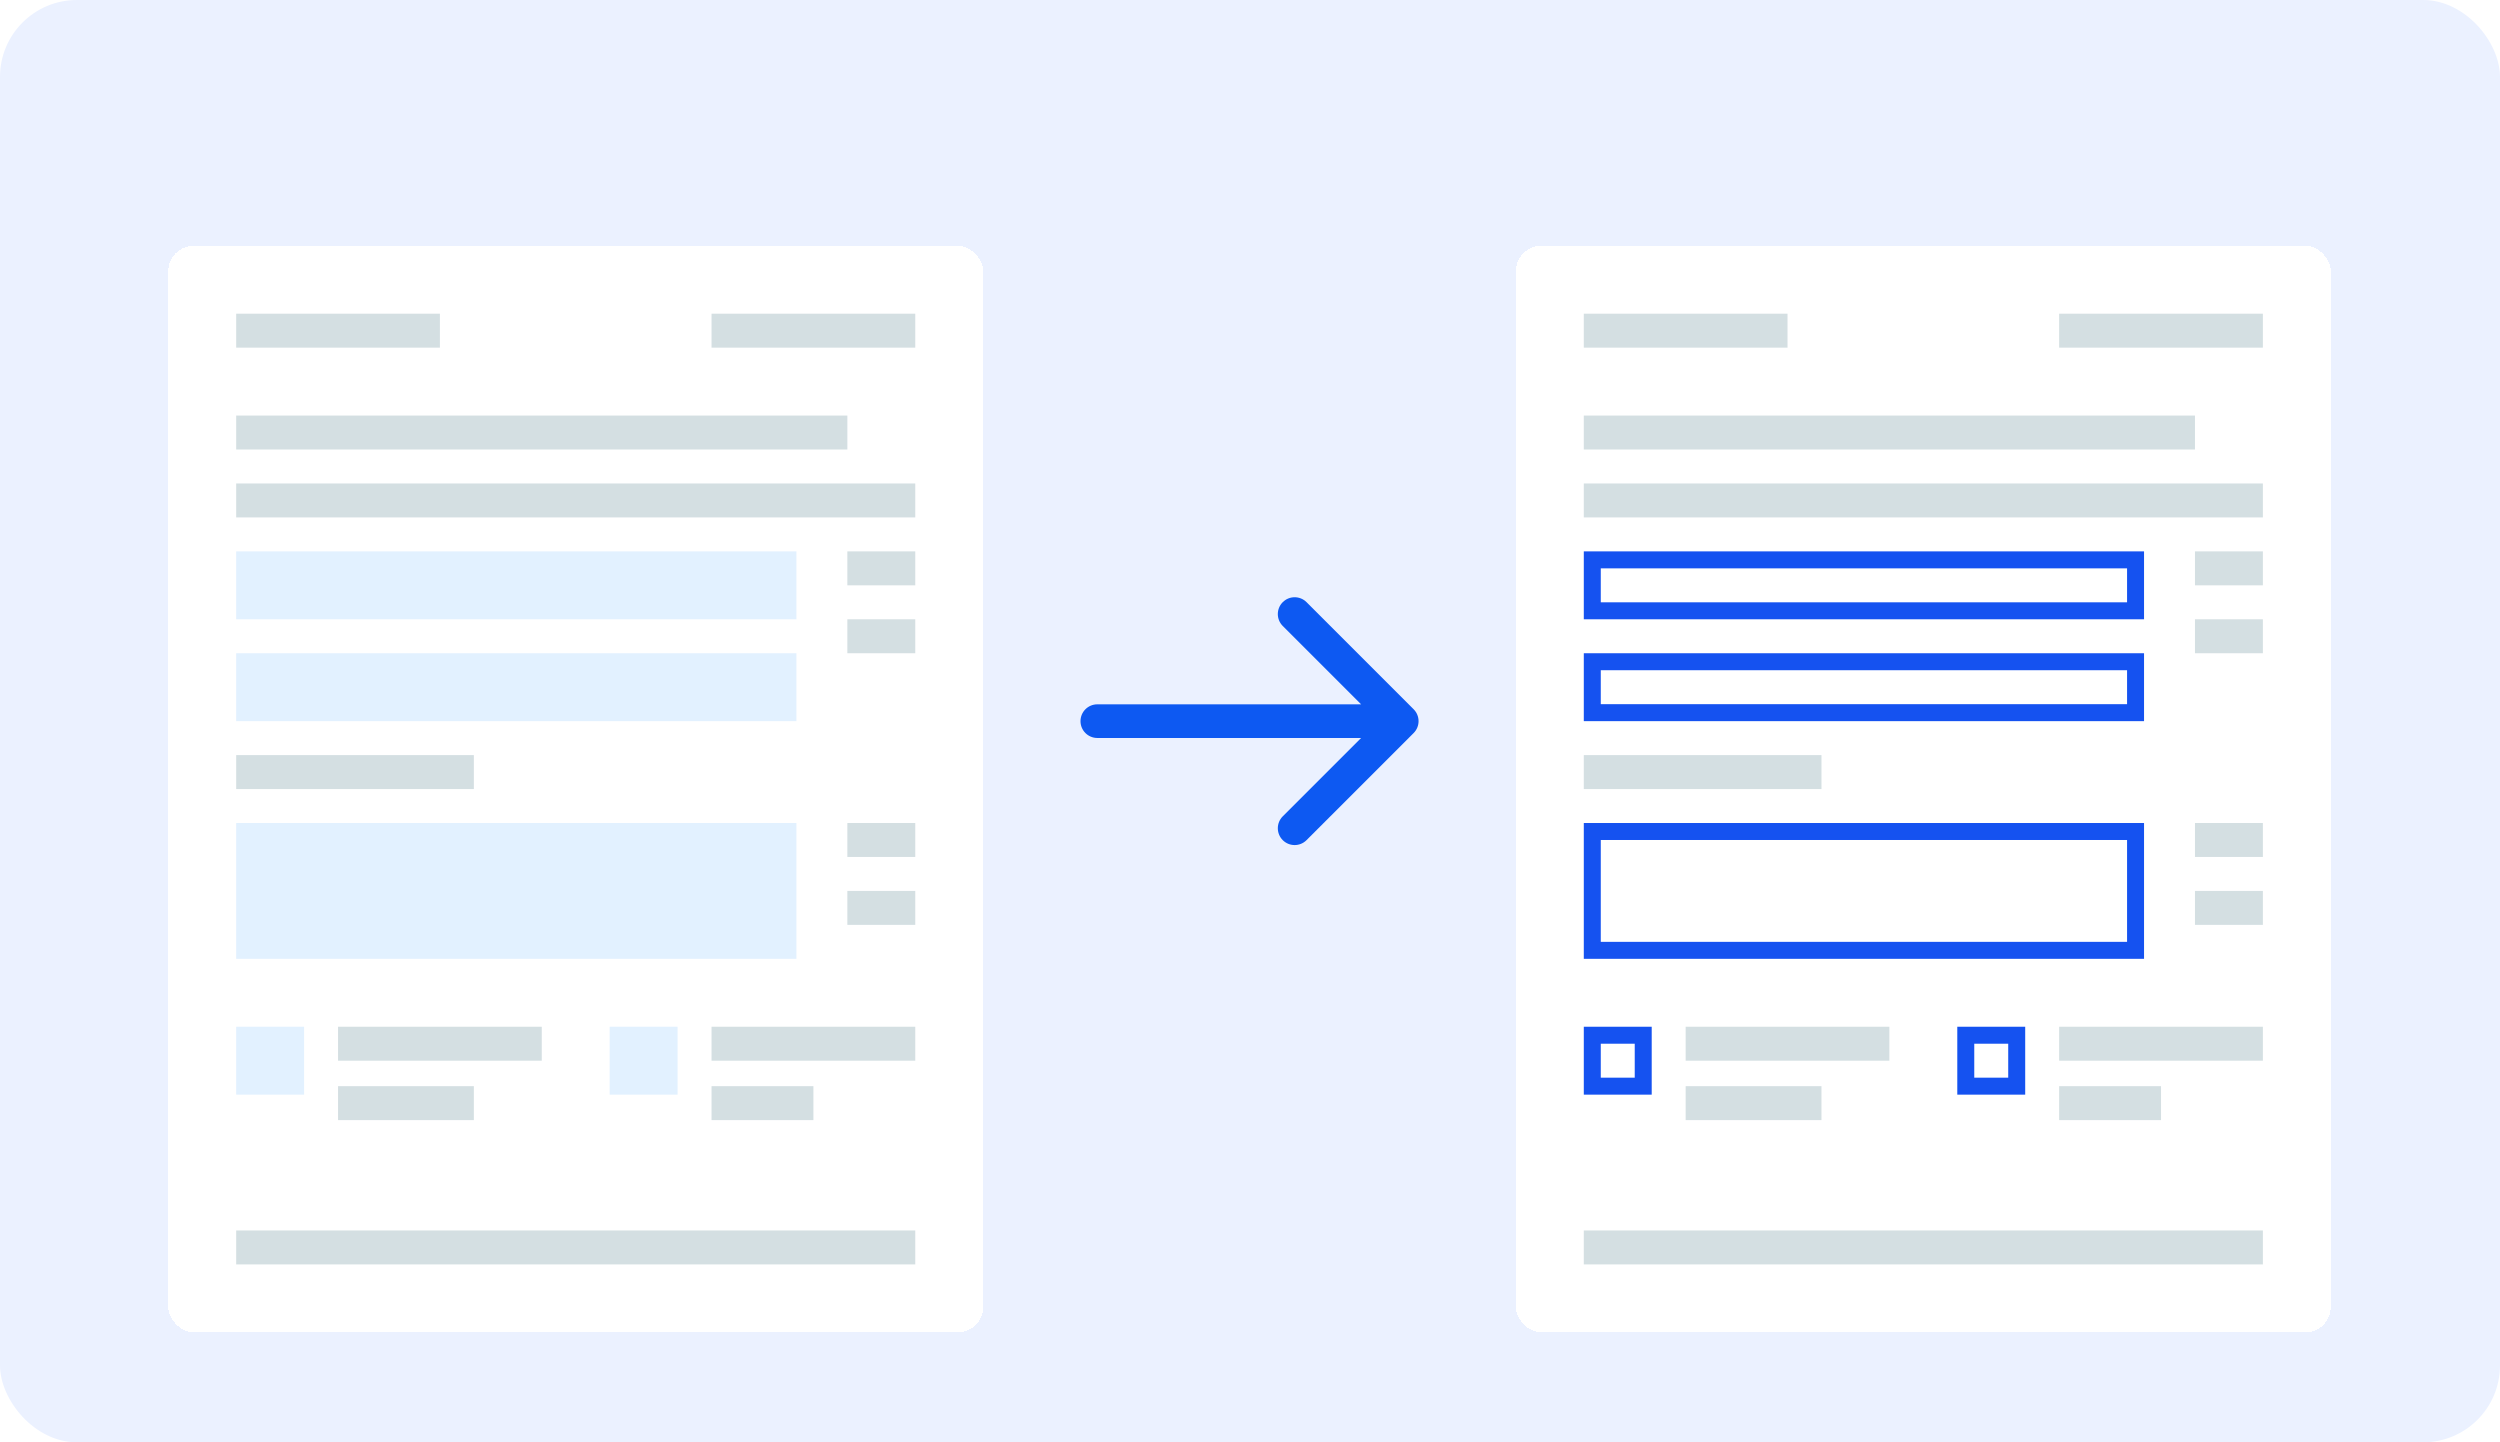 <svg width="520" height="300" viewBox="20 50 520 300" fill="none" xmlns="http://www.w3.org/2000/svg">
<rect x="20" y="50" width="520" height="300" rx="16" fill="#EBF1FF"/>
<g filter="url(#filter2_dd_9288_24274)">
<rect x="55" y="87" width="169.5" height="226" rx="5.297" fill="white" shape-rendering="crispEdges"/>
<rect x="69.125" y="101.125" width="42.375" height="7.062" fill="#D4DFE2"/>
<rect x="69.125" y="122.312" width="127.125" height="7.062" fill="#D4DFE2"/>
<rect x="69.125" y="136.438" width="141.25" height="7.062" fill="#D4DFE2"/>
<rect x="69.125" y="291.812" width="141.25" height="7.062" fill="#D4DFE2"/>
<rect x="90.312" y="249.438" width="42.375" height="7.062" fill="#D4DFE2"/>
<rect x="90.312" y="261.797" width="28.25" height="7.062" fill="#D4DFE2"/>
<rect x="168" y="249.438" width="42.375" height="7.062" fill="#D4DFE2"/>
<rect x="168" y="261.797" width="21.188" height="7.062" fill="#D4DFE2"/>
<rect x="69.125" y="192.938" width="49.438" height="7.062" fill="#D4DFE2"/>
<rect x="168" y="101.125" width="42.375" height="7.062" fill="#D4DFE2"/>
<rect x="69.125" y="150.562" width="116.531" height="14.125" fill="#E2F1FF"/>
<rect x="69.125" y="171.75" width="116.531" height="14.125" fill="#E2F1FF"/>
<rect x="69.125" y="249.438" width="14.125" height="14.125" fill="#E2F1FF"/>
<rect x="146.812" y="249.438" width="14.125" height="14.125" fill="#E2F1FF"/>
<rect x="69.125" y="207.062" width="116.531" height="28.25" fill="#E2F1FF"/>
<rect x="196.25" y="150.562" width="14.125" height="7.062" fill="#D4DFE2"/>
<rect x="196.25" y="164.688" width="14.125" height="7.062" fill="#D4DFE2"/>
<rect x="196.25" y="207.062" width="14.125" height="7.062" fill="#D4DFE2"/>
<rect x="196.25" y="221.188" width="14.125" height="7.062" fill="#D4DFE2"/>
</g>
<path d="M248.244 196.5C246.311 196.5 244.744 198.067 244.744 200C244.744 201.933 246.311 203.5 248.244 203.5V196.5ZM314.035 202.475C315.402 201.108 315.402 198.892 314.035 197.525L291.761 175.251C290.394 173.884 288.178 173.884 286.811 175.251C285.445 176.618 285.445 178.834 286.811 180.201L306.61 200L286.811 219.799C285.445 221.166 285.445 223.382 286.811 224.749C288.178 226.116 290.394 226.116 291.761 224.749L314.035 202.475ZM248.244 203.5H311.56V196.5H248.244V203.5Z" fill="#0D59F2"/>
<g filter="url(#filter3_dd_9288_24274)">
<rect x="335.304" y="87" width="169.5" height="226" rx="5.297" fill="white" shape-rendering="crispEdges"/>
<rect x="349.429" y="101.125" width="42.375" height="7.062" fill="#D4DFE2"/>
<rect x="349.429" y="122.312" width="127.125" height="7.062" fill="#D4DFE2"/>
<rect x="349.429" y="136.438" width="141.25" height="7.062" fill="#D4DFE2"/>
<rect x="349.429" y="291.812" width="141.25" height="7.062" fill="#D4DFE2"/>
<rect x="370.616" y="249.438" width="42.375" height="7.062" fill="#D4DFE2"/>
<rect x="370.616" y="261.797" width="28.25" height="7.062" fill="#D4DFE2"/>
<rect x="448.304" y="249.438" width="42.375" height="7.062" fill="#D4DFE2"/>
<rect x="448.304" y="261.797" width="21.188" height="7.062" fill="#D4DFE2"/>
<rect x="349.429" y="192.938" width="49.438" height="7.062" fill="#D4DFE2"/>
<rect x="448.304" y="101.125" width="42.375" height="7.062" fill="#D4DFE2"/>
<rect x="351.195" y="152.328" width="113" height="10.594" stroke="#1552F0" stroke-width="3.531"/>
<rect x="351.195" y="173.516" width="113" height="10.594" stroke="#1552F0" stroke-width="3.531"/>
<rect x="351.195" y="251.203" width="10.594" height="10.594" stroke="#1552F0" stroke-width="3.531"/>
<rect x="428.882" y="251.203" width="10.594" height="10.594" stroke="#1552F0" stroke-width="3.531"/>
<rect x="351.195" y="208.828" width="113" height="24.719" stroke="#1552F0" stroke-width="3.531"/>
<rect x="476.554" y="150.562" width="14.125" height="7.062" fill="#D4DFE2"/>
<rect x="476.554" y="164.688" width="14.125" height="7.062" fill="#D4DFE2"/>
<rect x="476.554" y="207.062" width="14.125" height="7.062" fill="#D4DFE2"/>
<rect x="476.554" y="221.188" width="14.125" height="7.062" fill="#D4DFE2"/>
</g>
<defs>
<filter id="filter2_dd_9288_24274" x="33.812" y="72.875" width="211.875" height="268.375" filterUnits="userSpaceOnUse" color-interpolation-filters="sRGB">
<feFlood flood-opacity="0" result="BackgroundImageFix"/>
<feColorMatrix in="SourceAlpha" type="matrix" values="0 0 0 0 0 0 0 0 0 0 0 0 0 0 0 0 0 0 127 0" result="hardAlpha"/>
<feOffset dy="7.062"/>
<feGaussianBlur stdDeviation="10.594"/>
<feComposite in2="hardAlpha" operator="out"/>
<feColorMatrix type="matrix" values="0 0 0 0 0 0 0 0 0 0 0 0 0 0 0 0 0 0 0.1 0"/>
<feBlend mode="normal" in2="BackgroundImageFix" result="effect1_dropShadow_9288_24274"/>
<feColorMatrix in="SourceAlpha" type="matrix" values="0 0 0 0 0 0 0 0 0 0 0 0 0 0 0 0 0 0 127 0" result="hardAlpha"/>
<feOffset dy="7.062"/>
<feGaussianBlur stdDeviation="3.531"/>
<feComposite in2="hardAlpha" operator="out"/>
<feColorMatrix type="matrix" values="0 0 0 0 0 0 0 0 0 0 0 0 0 0 0 0 0 0 0.1 0"/>
<feBlend mode="normal" in2="effect1_dropShadow_9288_24274" result="effect2_dropShadow_9288_24274"/>
<feBlend mode="normal" in="SourceGraphic" in2="effect2_dropShadow_9288_24274" result="shape"/>
</filter>
<filter id="filter3_dd_9288_24274" x="314.116" y="72.875" width="211.875" height="268.375" filterUnits="userSpaceOnUse" color-interpolation-filters="sRGB">
<feFlood flood-opacity="0" result="BackgroundImageFix"/>
<feColorMatrix in="SourceAlpha" type="matrix" values="0 0 0 0 0 0 0 0 0 0 0 0 0 0 0 0 0 0 127 0" result="hardAlpha"/>
<feOffset dy="7.062"/>
<feGaussianBlur stdDeviation="10.594"/>
<feComposite in2="hardAlpha" operator="out"/>
<feColorMatrix type="matrix" values="0 0 0 0 0 0 0 0 0 0 0 0 0 0 0 0 0 0 0.1 0"/>
<feBlend mode="normal" in2="BackgroundImageFix" result="effect1_dropShadow_9288_24274"/>
<feColorMatrix in="SourceAlpha" type="matrix" values="0 0 0 0 0 0 0 0 0 0 0 0 0 0 0 0 0 0 127 0" result="hardAlpha"/>
<feOffset dy="7.062"/>
<feGaussianBlur stdDeviation="3.531"/>
<feComposite in2="hardAlpha" operator="out"/>
<feColorMatrix type="matrix" values="0 0 0 0 0 0 0 0 0 0 0 0 0 0 0 0 0 0 0.1 0"/>
<feBlend mode="normal" in2="effect1_dropShadow_9288_24274" result="effect2_dropShadow_9288_24274"/>
<feBlend mode="normal" in="SourceGraphic" in2="effect2_dropShadow_9288_24274" result="shape"/>
</filter>
</defs>
</svg>
